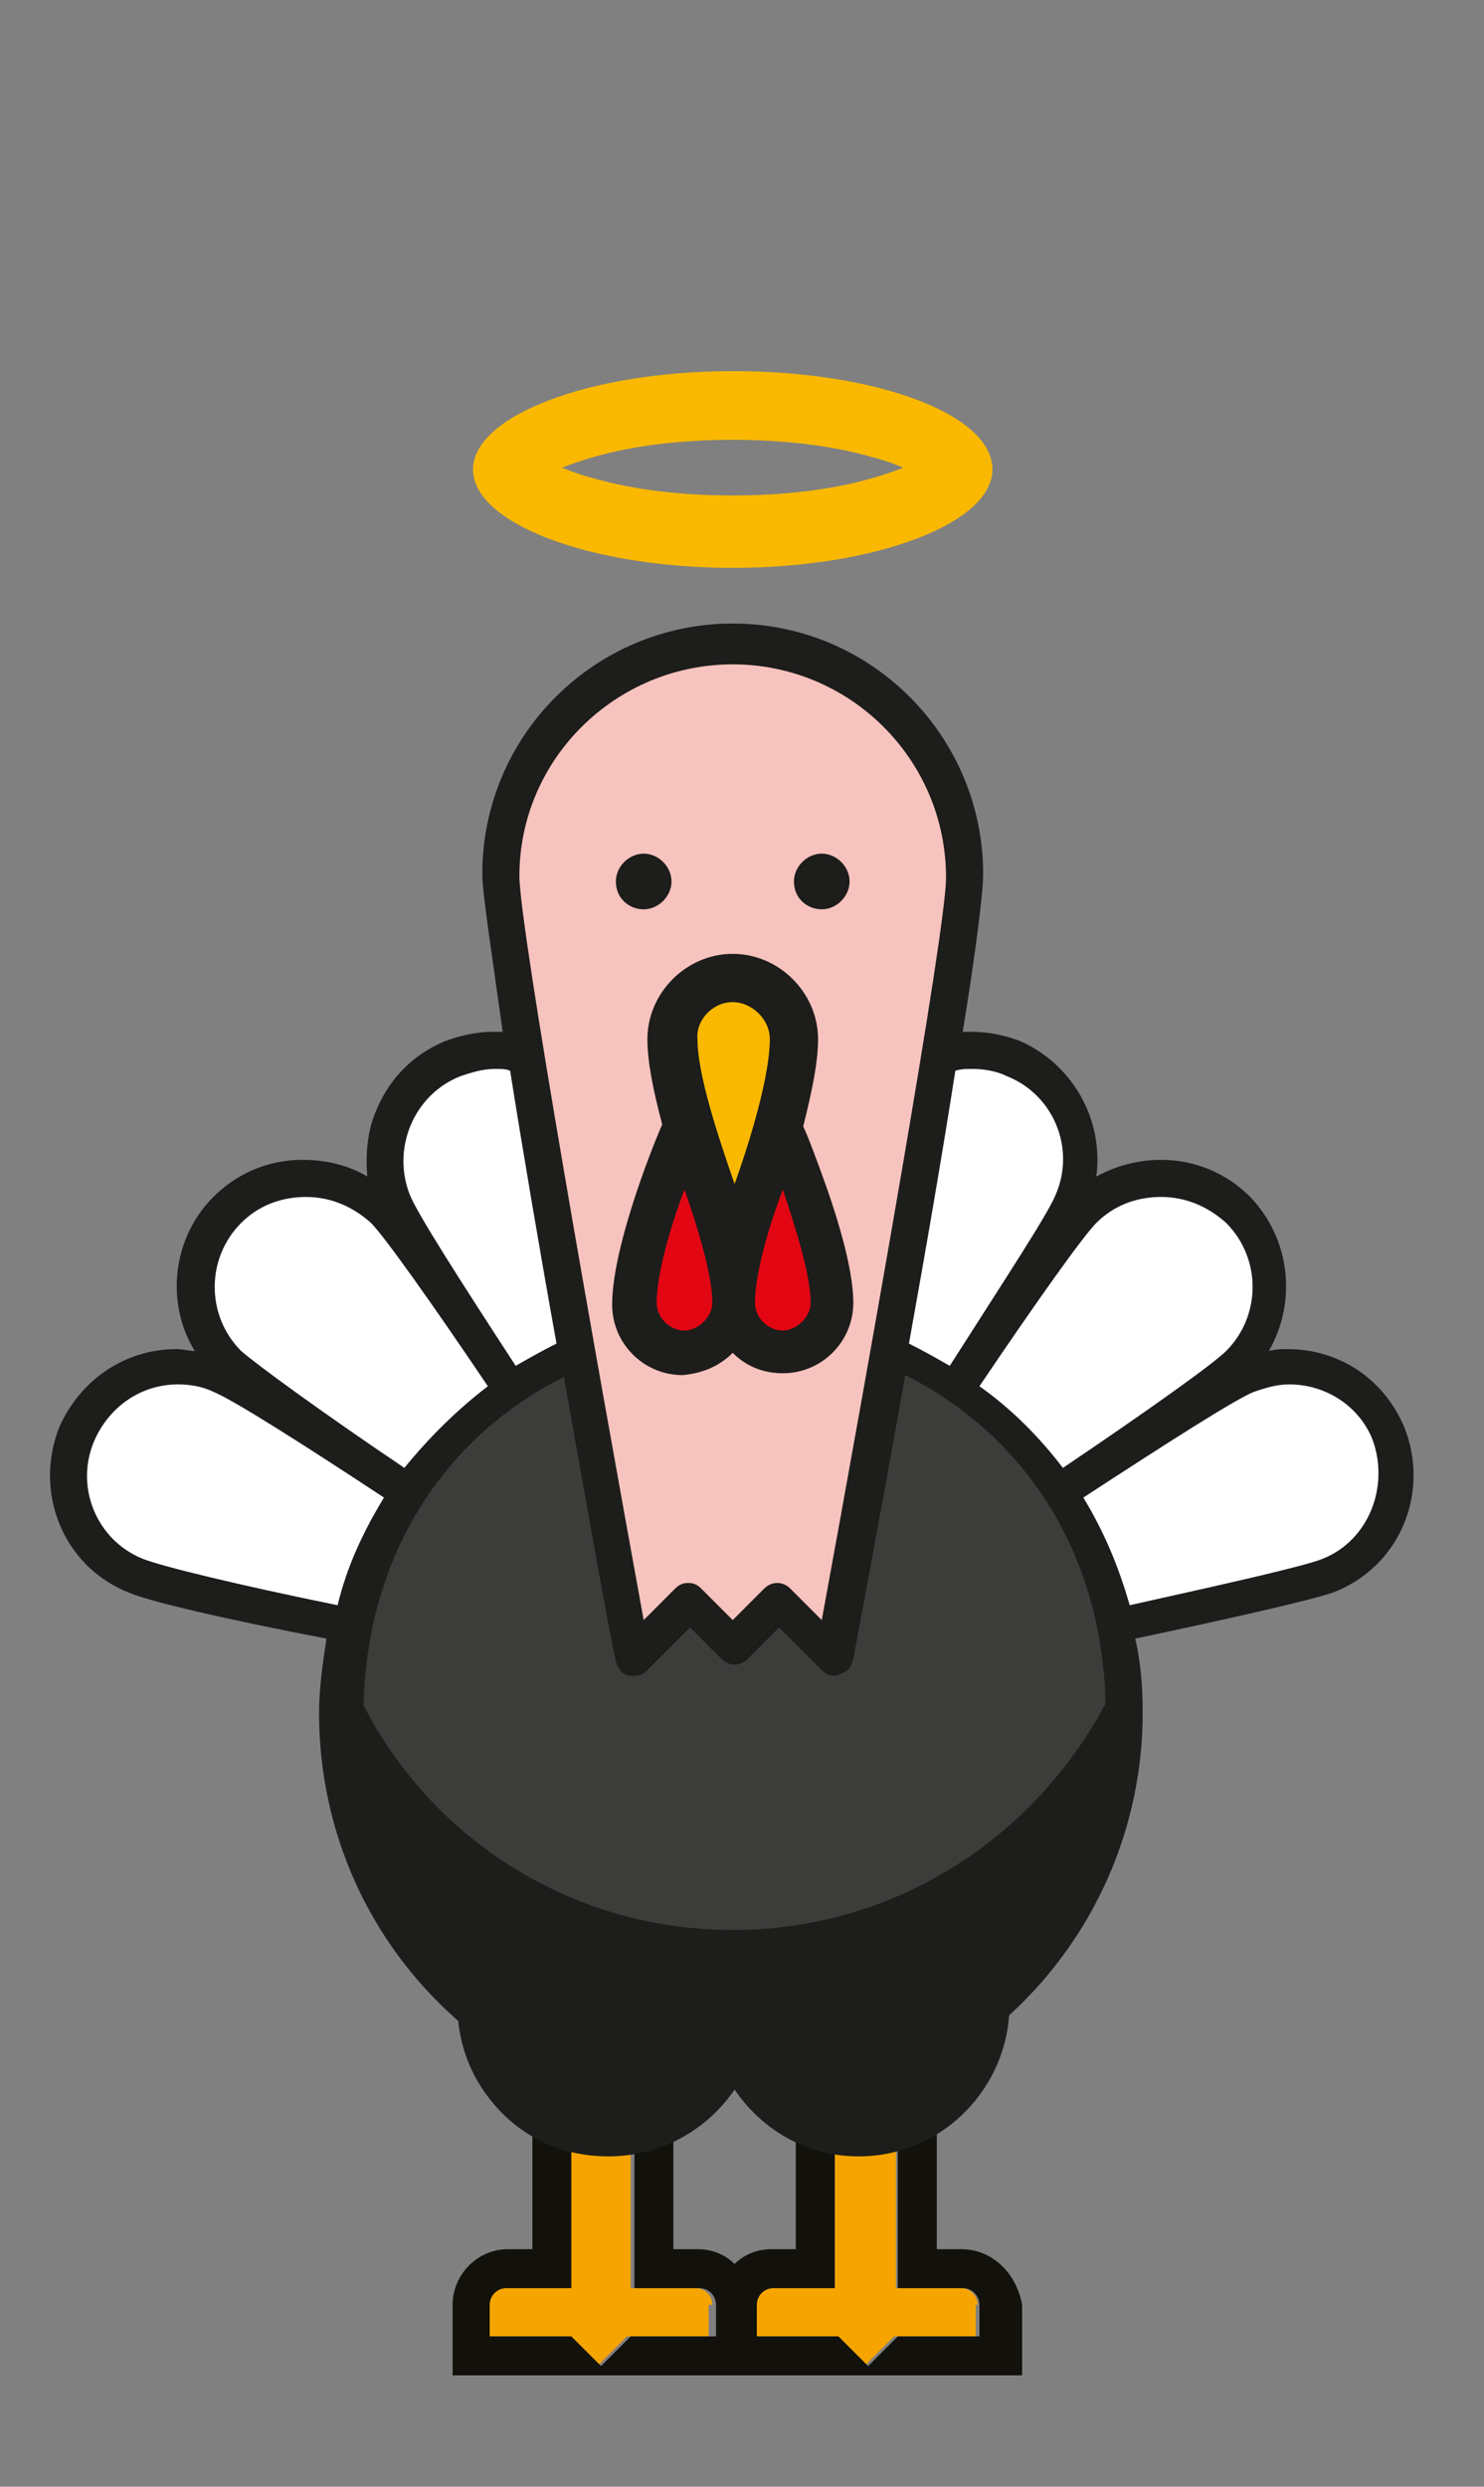 <?xml version="1.0" encoding="utf-8"?>
<!-- Generator: Adobe Illustrator 22.0.1, SVG Export Plug-In . SVG Version: 6.00 Build 0)  -->
<svg version="1.1" id="Capa_1" xmlns="http://www.w3.org/2000/svg" xmlns:xlink="http://www.w3.org/1999/xlink" x="0px" y="0px"
	 viewBox="0 0 80 134" style="enable-background:new 0 0 80 134;" xml:space="preserve">
<rect x="0" y="0" width="80" height="134" fill="#808080" stroke="none"/>
<style type="text/css">
	.st0{fill:#F6A500;}
	.st1{fill-rule:evenodd;clip-rule:evenodd;fill:#12110B;}
	.st2{fill:#FFFFFF;}
	.st3{fill:#FAB900;}
	.st4{fill-rule:evenodd;clip-rule:evenodd;fill:#3C3C3B;}
	.st5{fill:#F7C3BE;}
	.st6{fill:#E20613;}
	.st7{fill:#1D1D1B;}
</style>
<path class="st0" d="M52.7,124.2c0-0.5-0.4-0.9-0.9-0.9h-3.5v-14.8H45v14.8h-3.5c-0.5,0-0.9,0.4-0.9,0.9v1.7H45l1.6,1.6l1.6-1.6h4.4
	V124.2z"/>
<path class="st0" d="M38.4,124.2c0-0.5-0.4-0.9-0.9-0.9h-3.5v-14.8h-3.4v14.8h-3.5c-0.5,0-0.9,0.4-0.9,0.9v1.7h4.4l1.6,1.6l1.6-1.6
	h4.4V124.2z"/>
<path class="st1" d="M51.8,121.2h-1.3v-12.7h-2.1v14.8h3.5c0.5,0,0.9,0.4,0.9,0.9v1.7h-4.4l-1.6,1.6l-1.6-1.6h-4.4v-1.7
	c0-0.5,0.4-0.9,0.9-0.9H45v-14.8h-2.1v12.7h-1.3c-0.8,0-1.5,0.3-2,0.8c-0.5-0.5-1.2-0.8-2-0.8h-1.3v-12.7h-2.1v14.8h3.5
	c0.5,0,0.9,0.4,0.9,0.9v1.7H34l-1.6,1.6l-1.6-1.6h-4.4v-1.7c0-0.5,0.4-0.9,0.9-0.9h3.5v-14.8h-2.1v12.7h-1.3c-1.7,0-3,1.4-3,3v1.7
	v2.1h14.3h2.1h14.3v-2.1v-1.7C54.8,122.5,53.5,121.2,51.8,121.2"/>
<path class="st2" d="M32.1,60.3c-1.2-3-4.7-4.4-7.6-3.2c-3,1.2-4.4,4.7-3.2,7.6c0.5,1.1,3.1,5.3,6.2,10c-3.2-4.6-6-8.6-6.8-9.5
	c-2.3-2.3-6-2.3-8.3,0c-2.3,2.3-2.3,6,0,8.3c0.9,0.9,4.9,3.7,9.5,6.8c-4.7-3.1-8.8-5.7-10-6.2c-3-1.2-6.4,0.2-7.6,3.2
	c-1.2,3,0.2,6.4,3.2,7.6c3,1.2,31.3,6.6,31.3,6.6S33.3,63.2,32.1,60.3"/>
<path class="st2" d="M47,60.3c1.2-3,4.7-4.4,7.6-3.2c3,1.2,4.4,4.7,3.2,7.6c-0.5,1.1-3.1,5.3-6.2,10c3.2-4.6,6-8.6,6.8-9.5
	c2.3-2.3,6-2.3,8.3,0c2.3,2.3,2.3,6,0,8.3c-0.9,0.9-4.9,3.7-9.5,6.8c4.7-3.1,8.8-5.7,10-6.2c3-1.2,6.4,0.2,7.6,3.2
	c1.2,3-0.2,6.4-3.2,7.6c-3,1.2-31.3,6.6-31.3,6.6S45.7,63.2,47,60.3"/>
<path class="st3" d="M39.5,23.7c2.7,0,5.3,0.3,7.4,0.9c0.8,0.2,1.3,0.4,1.8,0.6c-0.5,0.2-1.1,0.4-1.8,0.6c-2.1,0.6-4.7,0.9-7.4,0.9
	c-2.7,0-5.3-0.3-7.4-0.9c-0.8-0.2-1.3-0.4-1.8-0.6c0.5-0.2,1.1-0.4,1.8-0.6C34.2,24,36.8,23.7,39.5,23.7 M39.5,20
	c-7.7,0-14,2.4-14,5.3c0,2.9,6.3,5.3,14,5.3s14-2.4,14-5.3C53.5,22.3,47.2,20,39.5,20"/>
<path class="st4" d="M60.3,92.4c0-11.5-9.3-20.8-20.8-20.8c-11.5,0-20.8,9.3-20.8,20.8c0,6.4,2.9,12.2,7.5,16
	c0.1,3.7,3.1,6.6,6.8,6.6c3.7,0,6.7-3,6.8-6.7c0,0,0,0,0-0.1h0v0.1c0,3.7,3,6.7,6.7,6.7c3.7,0,6.7-3,6.7-6.8v-0.1
	C57.6,104.3,60.3,98.7,60.3,92.4"/>
<path class="st5" d="M37.1,86.3l2.4,2.4l2.4-2.4l3,3c0,0,7.1-38.3,7.1-42.1c0-6.9-5.6-12.5-12.5-12.5S27,40.3,27,47.2
	c0,3.8,7.1,42.1,7.1,42.1L37.1,86.3z"/>
<path class="st6" d="M36.8,61c0,0-2.6,6.2-2.6,9.2c0,1.4,1.2,2.6,2.6,2.6c1.5,0,2.6-1.3,2.6-2.6C39.5,67.2,36.8,61,36.8,61"/>
<path class="st6" d="M42.1,61c0,0-2.6,6.2-2.6,9.2c0,1.4,1.2,2.6,2.6,2.6c1.5,0,2.6-1.3,2.6-2.6C44.8,67.2,42.1,61,42.1,61"/>
<path class="st3" d="M39.5,67.9c0,0,3.2-7.6,3.2-11.4c0-1.7-1.5-3.3-3.3-3.3c-1.8,0-3.3,1.6-3.3,3.3C36.3,60.3,39.5,67.9,39.5,67.9"
	/>
<path class="st7" d="M75.7,76.9c-1.1-2.6-3.5-4.2-6.3-4.2c-0.3,0-0.6,0-1,0.1c1.5-2.6,1.2-6-1-8.3c-1.3-1.3-3-2-4.8-2
	c-1.2,0-2.4,0.3-3.5,0.9c0.4-3-1.2-6-4.1-7.3c-0.8-0.3-1.7-0.5-2.6-0.5c-0.2,0-0.3,0-0.5,0c0.7-4.3,1.1-7.5,1.1-8.5
	c0-7.4-6-13.5-13.5-13.5c-7.4,0-13.5,6-13.5,13.5c0,1,0.5,4.2,1.1,8.5c-0.2,0-0.3,0-0.5,0c-0.9,0-1.8,0.2-2.6,0.5
	c-1.7,0.7-3,2-3.7,3.7c-0.5,1.1-0.6,2.4-0.5,3.6c-1-0.6-2.2-0.9-3.5-0.9c-1.8,0-3.5,0.7-4.8,2c-2.2,2.2-2.6,5.7-1,8.3
	c-0.3,0-0.6-0.1-1-0.1c-2.8,0-5.2,1.7-6.3,4.2c-1.4,3.5,0.2,7.5,3.7,8.9c1.1,0.5,5.5,1.5,10.7,2.5c-0.2,1.3-0.4,2.7-0.4,4
	c0,6.4,2.7,12.4,7.5,16.6c0.2,1.9,1,3.6,2.4,5c1.5,1.5,3.5,2.3,5.7,2.3c2.8,0,5.3-1.4,6.8-3.6c1.5,2.2,3.9,3.6,6.7,3.6
	c4.3,0,7.8-3.4,8.1-7.6c4.6-4.2,7.2-10.1,7.2-16.3c0-1.4-0.1-2.7-0.4-4c5.2-1.1,9.6-2.1,10.7-2.5C75.5,84.4,77.1,80.4,75.7,76.9
	 M59.1,65.9c0.9-0.9,2.1-1.4,3.5-1.4c1.3,0,2.5,0.5,3.5,1.4c1.9,1.9,1.9,5,0,6.9c-0.7,0.7-4.2,3.2-8.8,6.3c-1.3-1.7-2.8-3.2-4.5-4.4
	C55.9,70.1,58.4,66.6,59.1,65.9 M52.4,57.6c0.6,0,1.3,0.1,1.9,0.4c2.5,1,3.7,3.9,2.6,6.4c-0.4,1-2.7,4.5-5.7,9.2
	c-0.7-0.4-1.4-0.8-2.2-1.2c0.9-5,1.8-10.2,2.5-14.7C51.8,57.6,52.1,57.6,52.4,57.6 M39.5,35.8c6.3,0,11.5,5.1,11.5,11.5
	c0,2.8-4.2,26.4-6.7,40l-1.7-1.7c-0.4-0.4-1-0.4-1.4,0l-1.7,1.7l-1.7-1.7c-0.2-0.2-0.4-0.3-0.7-0.3c-0.3,0-0.5,0.1-0.7,0.3l-1.7,1.7
	C32.2,73.6,28,50,28,47.2C28,40.9,33.2,35.8,39.5,35.8 M24.8,58c0.6-0.2,1.2-0.4,1.9-0.4c0.3,0,0.6,0,0.8,0.1
	c0.7,4.4,1.6,9.7,2.5,14.7c-0.8,0.4-1.5,0.8-2.2,1.2c-3-4.6-5.3-8.2-5.7-9.2C21.1,61.9,22.3,59,24.8,58 M13,65.9
	c0.9-0.9,2.1-1.4,3.5-1.4c1.3,0,2.5,0.5,3.5,1.4c0.7,0.7,3.2,4.2,6.3,8.8c-1.7,1.3-3.2,2.8-4.5,4.4c-4.6-3.1-8-5.6-8.8-6.3
	C11.1,70.9,11.1,67.8,13,65.9 M7.7,84c-2.5-1-3.7-3.9-2.6-6.4c0.8-1.8,2.5-3,4.5-3c0.6,0,1.3,0.1,1.9,0.4c1,0.4,4.5,2.6,9.2,5.7
	c-1.1,1.8-2,3.7-2.5,5.8C12.8,85.4,8.7,84.4,7.7,84 M39.5,104c-8.7,0-16.2-4.9-19.9-12.1c0.2-8.4,4.6-14.6,10.8-17.7
	c1.4,7.9,2.6,14.6,2.8,15.3c0.1,0.4,0.3,0.7,0.7,0.8c0.1,0,0.2,0,0.3,0c0.3,0,0.5-0.1,0.7-0.3l2.3-2.3l1.7,1.7c0.4,0.4,1,0.4,1.4,0
	l1.7-1.7l2.3,2.3c0.3,0.3,0.7,0.4,1,0.2c0.4-0.1,0.6-0.4,0.7-0.8c0.1-0.6,1.4-7.4,2.8-15.3c6.2,3.1,10.6,9.3,10.8,17.7
	C55.7,99.1,48.2,104,39.5,104 M71.3,84c-1,0.4-5,1.3-10.4,2.5c-0.6-2.1-1.4-4-2.5-5.8c4.6-3,8.2-5.3,9.2-5.7
	c0.6-0.2,1.2-0.4,1.9-0.4c2,0,3.8,1.2,4.5,3C74.9,80.1,73.8,83,71.3,84"/>
<path class="st7" d="M34.7,49c0.8,0,1.5-0.7,1.5-1.5c0-0.8-0.7-1.5-1.5-1.5c-0.8,0-1.5,0.7-1.5,1.5C33.2,48.4,33.9,49,34.7,49"/>
<path class="st7" d="M44.3,49c0.8,0,1.5-0.7,1.5-1.5c0-0.8-0.7-1.5-1.5-1.5c-0.8,0-1.5,0.7-1.5,1.5C42.8,48.4,43.5,49,44.3,49"/>
<path class="st7" d="M39.5,72.9c0.7,0.7,1.6,1.1,2.7,1.1c2.1,0,3.8-1.7,3.8-3.8c0-1.4-0.5-3.5-1.4-6.1c-0.6-1.7-1.1-3-1.3-3.4
	c0.5-2,0.8-3.5,0.8-4.7c0-2.5-2.1-4.6-4.6-4.6c-2.5,0-4.6,2.1-4.6,4.6c0,1.2,0.3,2.7,0.8,4.6c-0.2,0.4-2.7,6.4-2.7,9.7
	c0,2.1,1.7,3.8,3.8,3.8C37.9,74,38.8,73.6,39.5,72.9 M43.7,70.2c0,0.8-0.8,1.5-1.5,1.5c-0.8,0-1.5-0.7-1.5-1.5c0-1.5,0.7-4,1.5-6.1
	C42.9,66.2,43.7,68.7,43.7,70.2 M39.5,54c1,0,2,0.9,2,2c0,1.9-1,5.3-1.9,7.8c-0.9-2.6-2-5.9-2-7.8C37.5,55,38.4,54,39.5,54
	 M35.4,70.2c0-1.5,0.7-4,1.5-6.1c0.7,2,1.5,4.6,1.5,6.1c0,0.8-0.8,1.5-1.5,1.5C36.1,71.7,35.4,71,35.4,70.2"/>
</svg>

